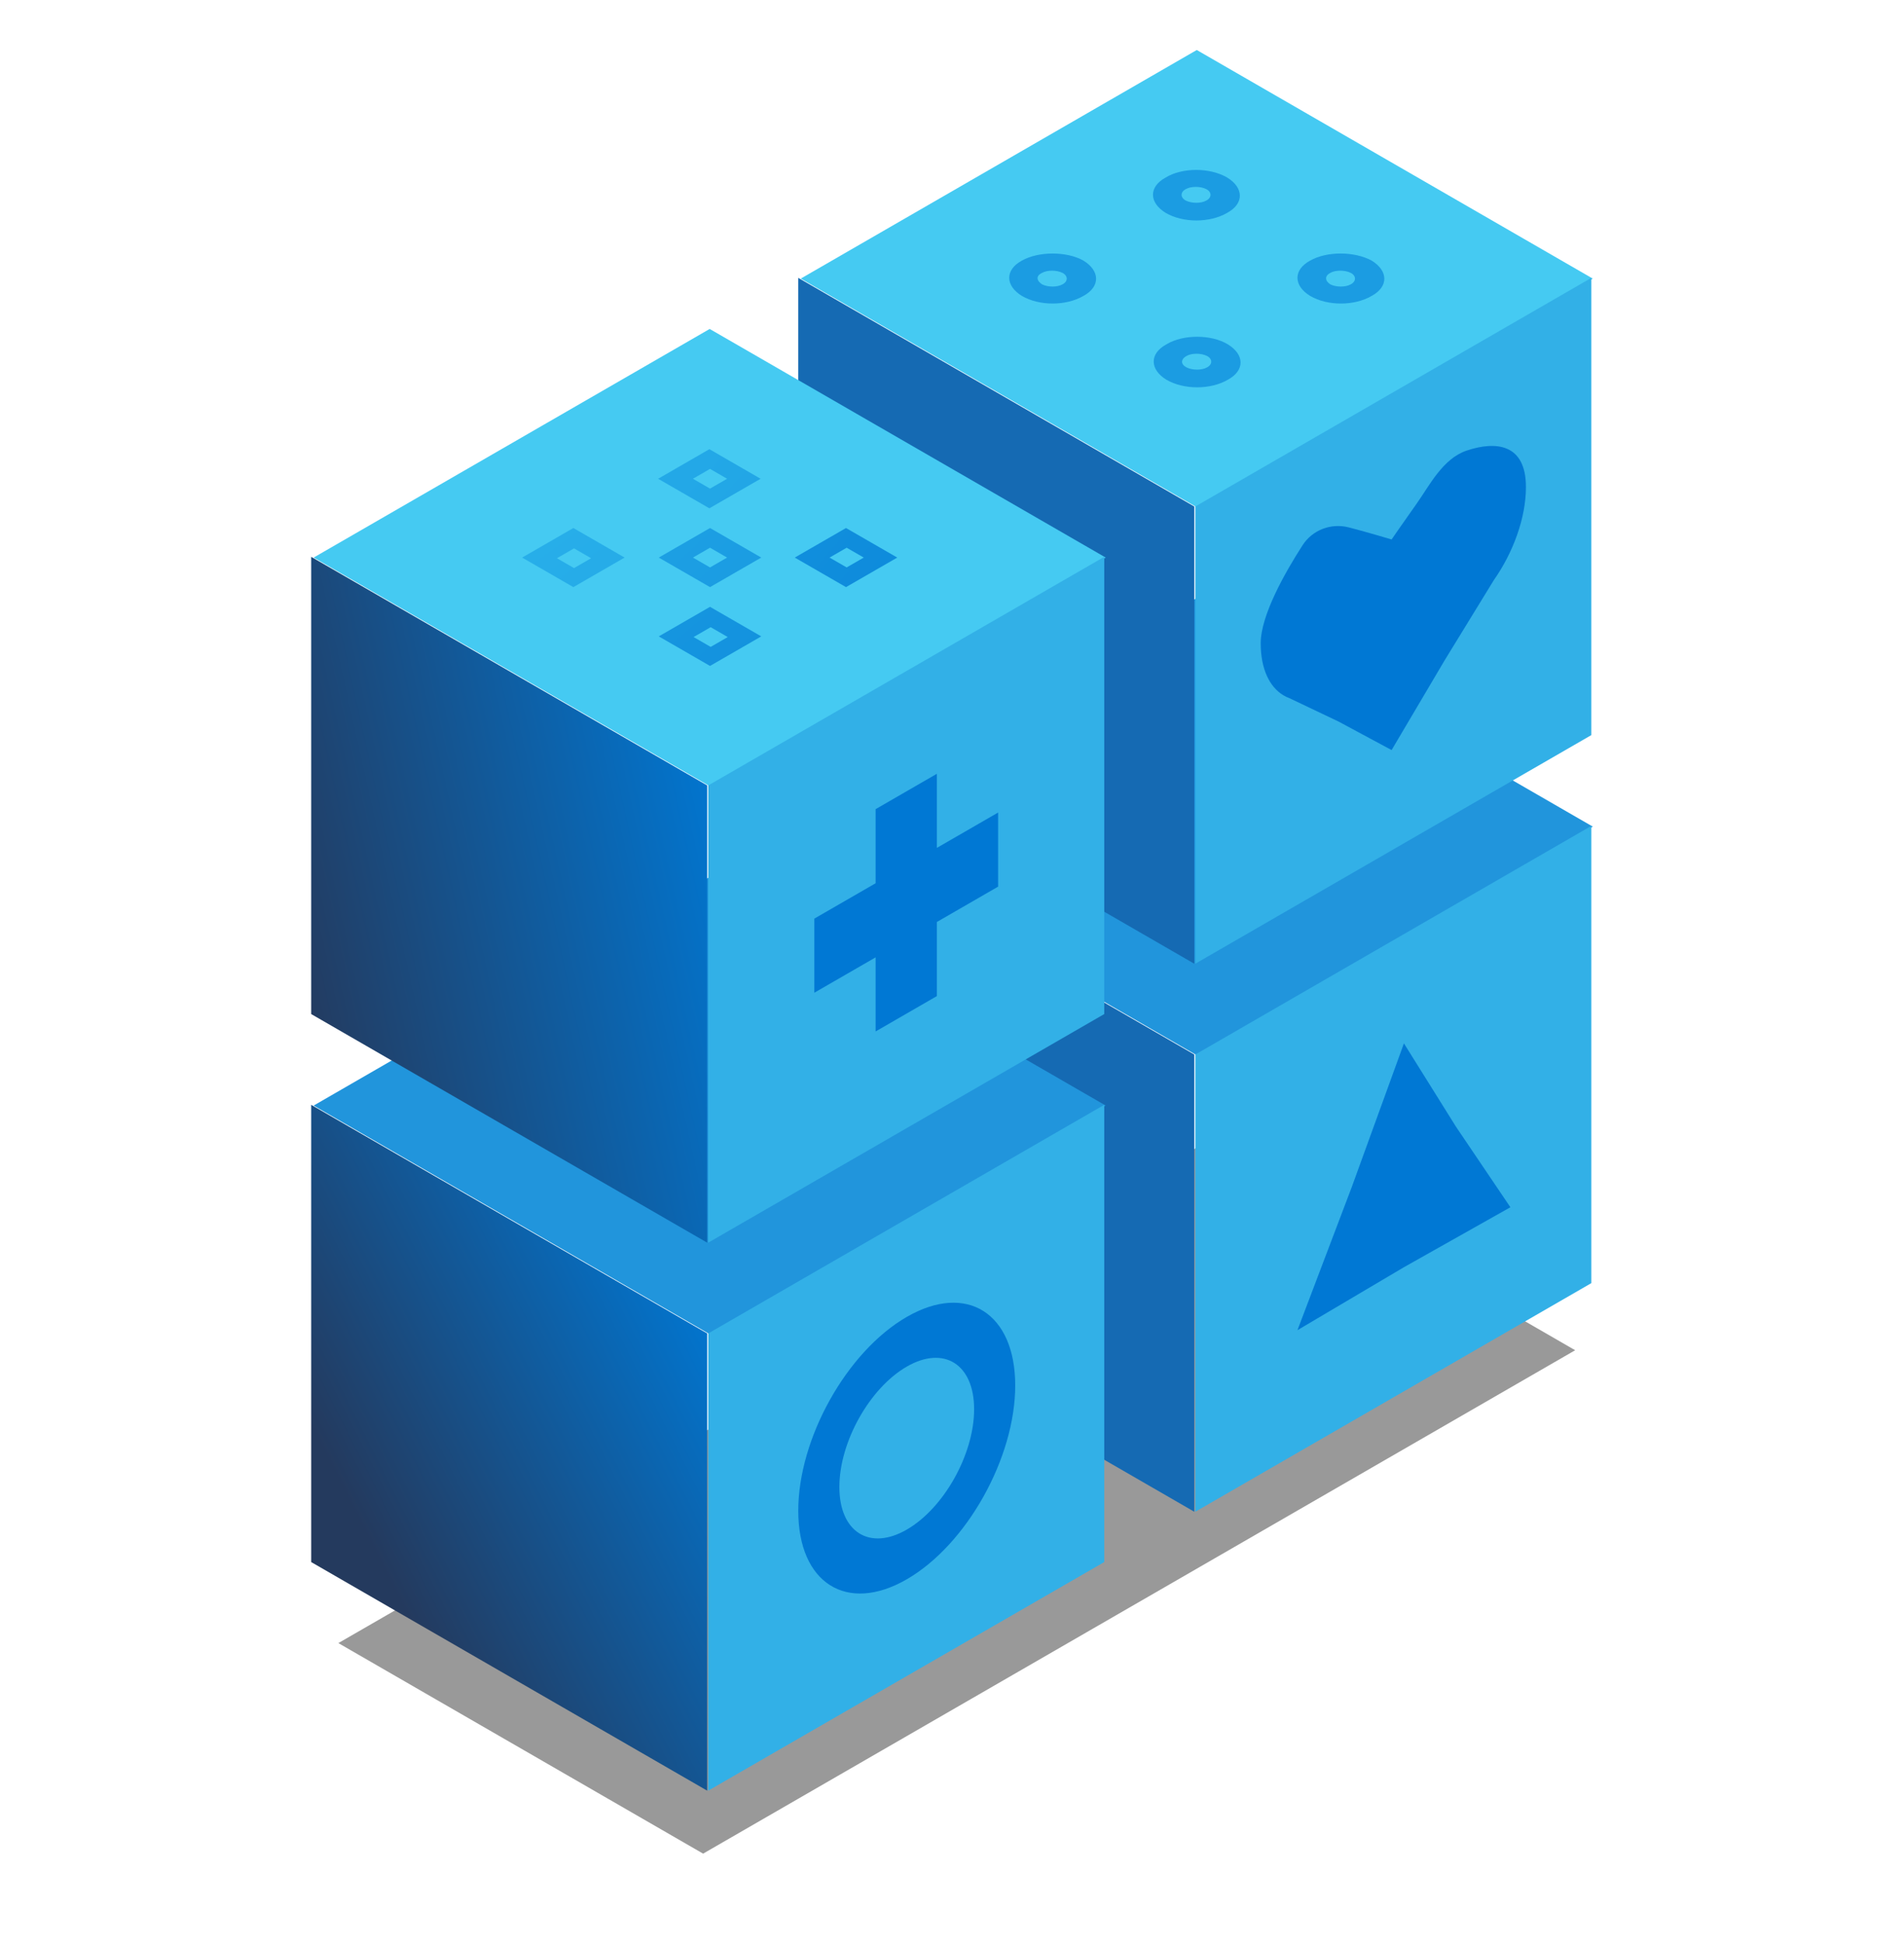 <svg width="188" height="192" viewBox="0 0 188 192" fill="none" xmlns="http://www.w3.org/2000/svg">
<g opacity="0.4" filter="url(#filter0_f_947_1870)">
<rect width="99.43" height="41.588" transform="matrix(0.866 -0.5 0.866 0.5 33.41 162.268)" fill="black"/>
</g>
<rect width="45.155" height="45.155" transform="matrix(0.866 -0.5 0.866 0.5 79.064 81.637)" fill="#2195DC"/>
<rect width="45.155" height="45.155" transform="matrix(0.866 -0.5 2.20305e-08 1 118.024 104.142)" fill="#32B0E7"/>
<rect width="45.155" height="45.155" transform="matrix(0.866 0.5 -2.20305e-08 1 78.82 81.564)" fill="#156AB3"/>
<rect width="45.155" height="45.155" transform="matrix(0.866 -0.5 0.866 0.5 79.064 27.516)" fill="#45CAF2"/>
<rect width="45.155" height="45.155" transform="matrix(0.866 -0.5 2.20305e-08 1 118.023 50.02)" fill="#32B0E7"/>
<rect width="45.155" height="45.155" transform="matrix(0.866 0.5 -2.20305e-08 1 78.82 27.443)" fill="#156AB3"/>
<rect width="45.155" height="45.155" transform="matrix(0.866 -0.5 0.866 0.5 30.969 109.184)" fill="#2195DC"/>
<rect width="45.155" height="45.155" transform="matrix(0.866 -0.5 2.20305e-08 1 69.929 131.688)" fill="#32B0E7"/>
<rect width="45.155" height="45.155" transform="matrix(0.866 0.5 -2.20305e-08 1 30.726 109.111)" fill="url(#paint0_linear_947_1870)"/>
<rect width="45.155" height="45.155" transform="matrix(0.866 -0.5 0.866 0.5 30.969 55.065)" fill="#45CAF2"/>
<rect width="45.155" height="45.155" transform="matrix(0.866 -0.5 2.20305e-08 1 69.929 77.569)" fill="#32B0E7"/>
<rect width="45.155" height="45.155" transform="matrix(0.866 0.5 -2.20305e-08 1 30.726 54.992)" fill="url(#paint1_linear_947_1870)"/>
<path fill-rule="evenodd" clip-rule="evenodd" d="M100.242 136.83C100.242 143.986 95.447 152.555 89.531 155.971C83.616 159.386 78.82 156.354 78.82 149.198C78.82 142.042 83.616 133.472 89.531 130.057C95.447 126.641 100.242 129.674 100.242 136.83ZM96.184 139.173C96.184 143.618 93.206 148.941 89.531 151.062C85.857 153.183 82.879 151.3 82.879 146.855C82.879 142.411 85.857 137.088 89.531 134.966C93.206 132.845 96.184 134.729 96.184 139.173Z" fill="#0078D4"/>
<path d="M139.874 49.747C138.198 52.11 137.406 53.278 137.406 53.278C137.406 53.278 134.835 52.505 133.168 52.082C131.422 51.639 129.59 52.334 128.614 53.849C126.9 56.511 124.482 60.758 124.482 63.526C124.482 66.047 125.339 67.831 126.721 68.665C126.924 68.788 127.138 68.89 127.363 68.971L132.179 71.265L137.406 74.075L142.633 65.229L147.497 57.297C149.415 54.563 150.67 51.144 150.67 48.095C150.67 43.821 147.711 43.529 144.813 44.501C142.456 45.292 141.134 47.971 139.874 49.747Z" fill="#0078D4"/>
<path d="M86.457 87.229L86.457 79.911L92.506 76.418L92.506 83.736L98.555 80.244L98.555 87.561L92.506 91.054L92.506 98.372L86.457 101.864L86.457 94.547L80.407 98.039L80.407 90.721L86.457 87.229Z" fill="#0078D4"/>
<path d="M138.622 103.041L133.479 117.212L128.109 131.366L138.622 125.148L149.135 119.226L143.764 111.273L138.622 103.041Z" fill="#0078D4"/>
<path d="M83.534 52.146L88.594 55.065L83.534 57.983L78.475 55.065L83.534 52.146ZM83.599 56.038L85.285 55.065L83.599 54.092L81.912 55.065L83.599 56.038Z" fill="url(#paint2_radial_947_1870)"/>
<path d="M70.107 59.929L75.166 62.848L70.107 65.767L65.047 62.848L70.107 59.929ZM70.172 63.886L71.858 62.913L70.172 61.94L68.485 62.913L70.172 63.886Z" fill="url(#paint3_radial_947_1870)"/>
<path d="M70.107 52.146L75.166 55.065L70.107 57.983L65.047 55.065L70.107 52.146ZM70.107 56.038L71.793 55.065L70.107 54.092L68.421 55.065L70.107 56.038Z" fill="url(#paint4_radial_947_1870)"/>
<path d="M70.042 44.362L75.102 47.281L70.042 50.2L64.983 47.281L70.042 44.362ZM70.107 48.254L71.793 47.281L70.107 46.308L68.421 47.281L70.107 48.254Z" fill="url(#paint5_radial_947_1870)"/>
<path d="M56.615 52.146L61.674 55.065L56.615 57.983L51.555 55.065L56.615 52.146ZM56.68 56.102L58.366 55.13L56.68 54.157L54.993 55.13L56.68 56.102Z" fill="url(#paint6_radial_947_1870)"/>
<path d="M135.431 25.733C137.071 26.732 137.143 28.301 135.431 29.228C133.719 30.227 131.08 30.227 129.368 29.228C127.727 28.229 127.656 26.66 129.368 25.733C131.008 24.805 133.719 24.805 135.431 25.733ZM131.365 28.087C131.936 28.372 132.863 28.372 133.362 28.087C133.933 27.801 133.933 27.231 133.362 26.945C132.792 26.66 131.864 26.66 131.365 26.945C130.794 27.231 130.794 27.73 131.365 28.087Z" fill="#1B9CE2"/>
<path d="M121.236 34.007C122.877 35.005 122.948 36.575 121.236 37.502C119.524 38.501 116.885 38.501 115.173 37.502C113.532 36.503 113.461 34.934 115.173 34.007C116.814 33.008 119.595 33.008 121.236 34.007ZM117.17 36.289C117.741 36.575 118.668 36.575 119.167 36.289C119.738 36.004 119.738 35.433 119.167 35.148C118.597 34.863 117.669 34.863 117.17 35.148C116.528 35.505 116.6 36.004 117.17 36.289Z" fill="#1B9CE2"/>
<path d="M121.165 17.53C122.805 18.528 122.877 20.098 121.165 21.025C119.453 22.023 116.813 22.023 115.102 21.025C113.461 20.026 113.39 18.457 115.102 17.53C116.742 16.531 119.453 16.531 121.165 17.53ZM117.099 19.812C117.669 20.098 118.597 20.098 119.096 19.812C119.667 19.527 119.667 18.956 119.096 18.671C118.525 18.386 117.598 18.386 117.099 18.671C116.528 18.956 116.528 19.527 117.099 19.812Z" fill="#1B9CE2"/>
<path d="M106.97 25.733C108.611 26.732 108.682 28.301 106.97 29.228C105.258 30.227 102.619 30.227 100.907 29.228C99.267 28.23 99.195 26.66 100.907 25.733C102.548 24.806 105.33 24.806 106.97 25.733ZM102.904 28.087C103.475 28.372 104.402 28.372 104.902 28.087C105.472 27.802 105.472 27.231 104.902 26.945C104.331 26.66 103.404 26.66 102.904 26.945C102.263 27.231 102.334 27.73 102.904 28.087Z" fill="#1B9CE2"/>
<defs>
<filter id="filter0_f_947_1870" x="25.41" y="104.553" width="138.125" height="86.509" filterUnits="userSpaceOnUse" color-interpolation-filters="sRGB">
<feFlood flood-opacity="0" result="BackgroundImageFix"/>
<feBlend mode="normal" in="SourceGraphic" in2="BackgroundImageFix" result="shape"/>
<feGaussianBlur stdDeviation="4" result="effect1_foregroundBlur_947_1870"/>
</filter>
<linearGradient id="paint0_linear_947_1870" x1="63.681" y1="-22.601" x2="-28.379" y2="53.798" gradientUnits="userSpaceOnUse">
<stop offset="0.209" stop-color="#0078D4"/>
<stop offset="0.7" stop-color="#243A5E"/>
</linearGradient>
<linearGradient id="paint1_linear_947_1870" x1="75.158" y1="-52.954" x2="-50.684" y2="-16.065" gradientUnits="userSpaceOnUse">
<stop offset="0.308" stop-color="#0078D4"/>
<stop offset="0.775" stop-color="#243A5E"/>
</linearGradient>
<radialGradient id="paint2_radial_947_1870" cx="0" cy="0" r="1" gradientUnits="userSpaceOnUse" gradientTransform="translate(-247.261 -226.332) scale(712.604 713.845)">
<stop stop-color="#B1F4FF"/>
<stop offset="0.272" stop-color="#50E6FF"/>
<stop offset="0.688" stop-color="#0078D4"/>
<stop offset="1" stop-color="#114D7C"/>
</radialGradient>
<radialGradient id="paint3_radial_947_1870" cx="0" cy="0" r="1" gradientUnits="userSpaceOnUse" gradientTransform="translate(-198.114 -254.872) scale(712.604 713.845)">
<stop stop-color="#B1F4FF"/>
<stop offset="0.272" stop-color="#50E6FF"/>
<stop offset="0.688" stop-color="#0078D4"/>
<stop offset="1" stop-color="#114D7C"/>
</radialGradient>
<radialGradient id="paint4_radial_947_1870" cx="0" cy="0" r="1" gradientUnits="userSpaceOnUse" gradientTransform="translate(-198.114 -226.332) scale(712.604 713.845)">
<stop stop-color="#B1F4FF"/>
<stop offset="0.272" stop-color="#50E6FF"/>
<stop offset="0.688" stop-color="#0078D4"/>
<stop offset="1" stop-color="#114D7C"/>
</radialGradient>
<radialGradient id="paint5_radial_947_1870" cx="0" cy="0" r="1" gradientUnits="userSpaceOnUse" gradientTransform="translate(-197.877 -197.791) scale(712.604 713.845)">
<stop stop-color="#B1F4FF"/>
<stop offset="0.272" stop-color="#50E6FF"/>
<stop offset="0.688" stop-color="#0078D4"/>
<stop offset="1" stop-color="#114D7C"/>
</radialGradient>
<radialGradient id="paint6_radial_947_1870" cx="0" cy="0" r="1" gradientUnits="userSpaceOnUse" gradientTransform="translate(-148.73 -226.332) scale(712.604 713.845)">
<stop stop-color="#B1F4FF"/>
<stop offset="0.272" stop-color="#50E6FF"/>
<stop offset="0.688" stop-color="#0078D4"/>
<stop offset="1" stop-color="#114D7C"/>
</radialGradient>
</defs>
</svg>
